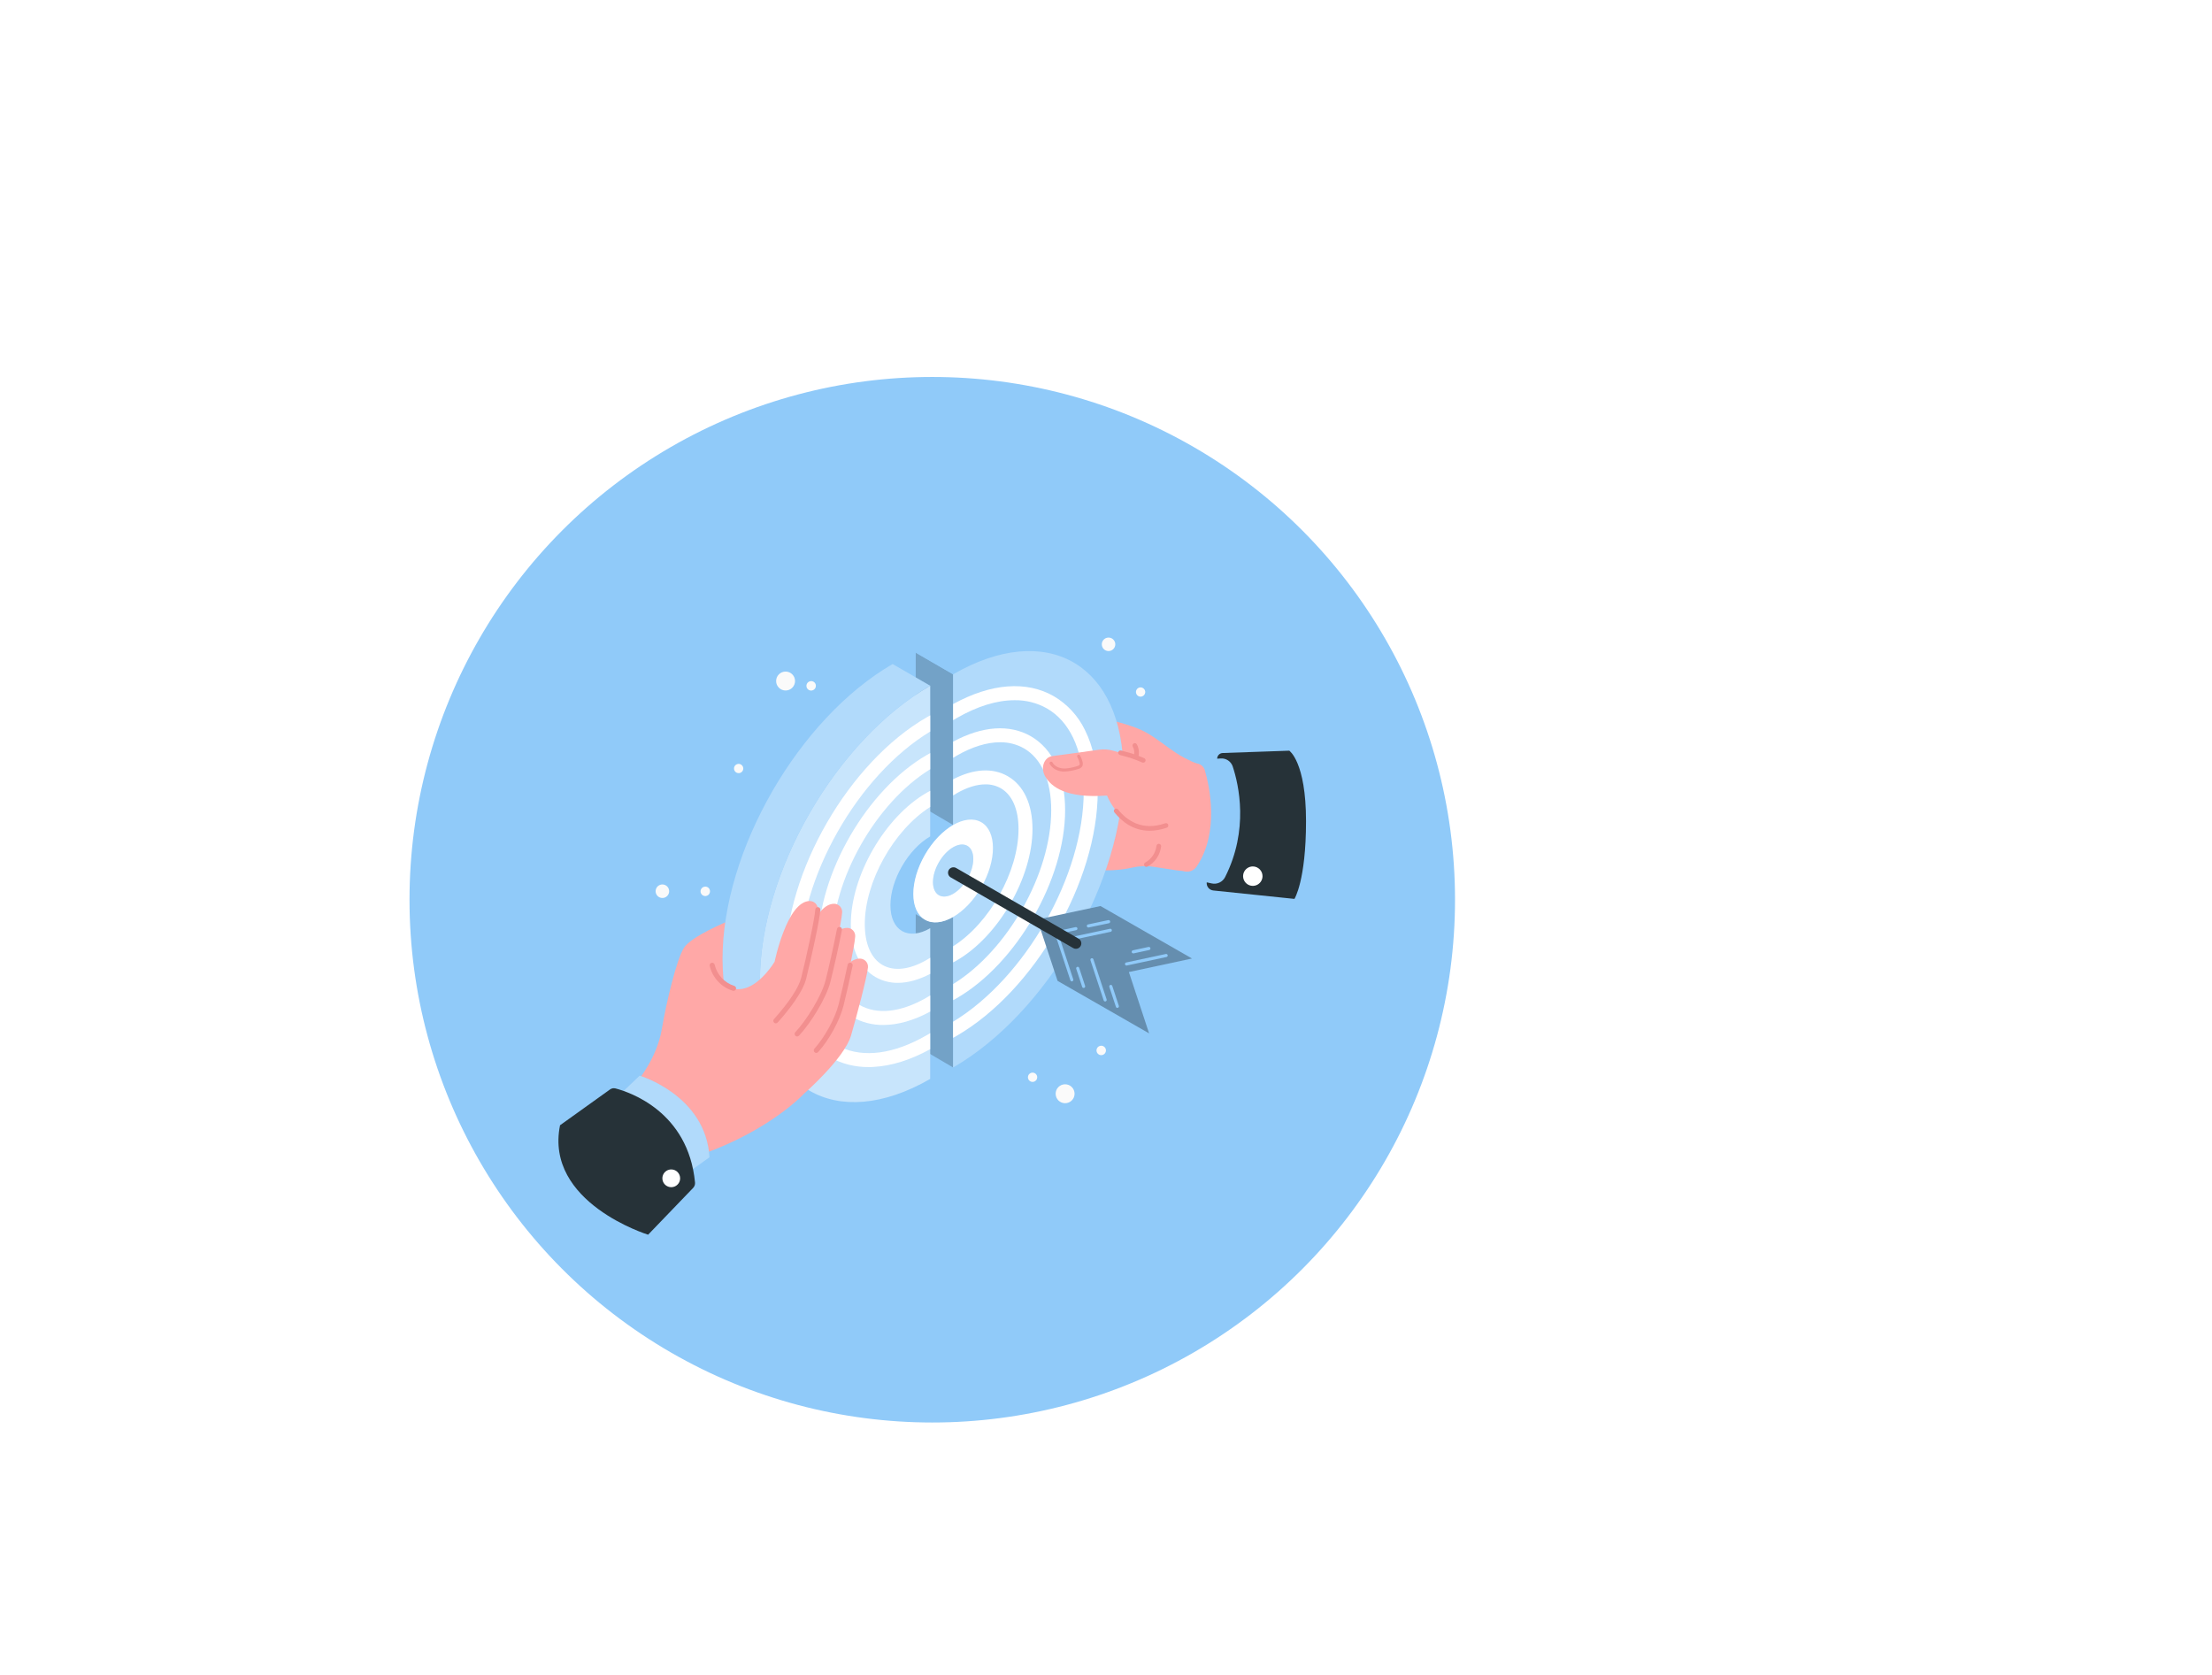 <svg fill="none" height="1080" viewBox="0 0 1426 1080" width="1426" xmlns="http://www.w3.org/2000/svg" xmlns:xlink="http://www.w3.org/1999/xlink"><filter id="a" color-interpolation-filters="sRGB" height="1650" width="1650" x="-224" y="-245"><feFlood flood-opacity="0" result="BackgroundImageFix"/><feBlend in="SourceGraphic" in2="BackgroundImageFix" mode="normal" result="shape"/><feGaussianBlur result="effect1_foregroundBlur_466_718237" stdDeviation="244"/></filter><g filter="url(#a)"><circle cx="601" cy="580" fill="#90caf9" r="337"/></g><path d="m702.761 462.05c10.405 1.209 20.62 3.705 30.41 7.43 15.21 6 24.31 19.55 42.45 23.54 0 0 22.73 28 0 70.63l-31.78-4.85c-4.655-.728-9.407-.562-14 .49-6.26 1.46-17.54 2.92-33.23.37z" fill="#ffa8a7"/><path d="m590.35 576.98 24.1 14.04v97.13l-24.21-14.22z" fill="#90caf9"/><path d="m590.35 576.98 24.1 14.04v97.13l-24.21-14.22z" fill="#000" opacity=".2"/><path d="m596.161 592.711 9-30c6.5-9.13 10.73-20.36 10.73-30.3 0-16.37-11.49-23-25.66-14.82s-25.67 28.09-25.67 44.46c0 8.05 2.78 13.74 7.29 16.48l.41.24z" fill="#90caf9"/><path d="m590.35 420.65 24.1 14.04v97.14l-24.21-14.23z" fill="#90caf9"/><path d="m590.35 420.65 24.1 14.04v97.14l-24.21-14.23z" fill="#000" opacity=".2"/><path d="m693.261 427.73-.37-.22.36.22z" fill="#ffa8a7"/><path d="m691.46 426.68-22.05-12.84c-20-12.41-48-11.12-79.06 6.81-.04.017-.077.041-.11.07l24.21 14c30.01-17.35 57.2-19.14 77.01-8.04z" fill="#90caf9"/><path d="m693.25 427.73-.36-.22-1.43-.83c-19.81-11.1-47-9.31-77 8v97.13c-14.16 8.18-25.64 28.06-25.64 44.4s11.48 23 25.64 14.8v97.14c60.6-35 109.74-120.1 109.74-190.09 0-34.29-11.8-58.58-30.95-70.33z" fill="#90caf9"/><path d="m693.25 427.73-.36-.22-1.43-.83c-19.81-11.1-47-9.31-77 8v97.13c-14.16 8.18-25.64 28.06-25.64 44.4s11.48 23 25.64 14.8v97.14c60.6-35 109.74-120.1 109.74-190.09 0-34.29-11.8-58.58-30.95-70.33z" fill="#fff" opacity=".3"/><path d="m699.46 470.67c-4.362-9.089-11.322-16.679-20-21.81-17.66-10.19-40.66-8.42-65 5v10.4c.74-.46 1.49-.9 2.25-1.34 13.28-7.67 26-11.54 37.35-11.54 7.291-.115 14.483 1.707 20.84 5.28 14.45 8.34 22.77 25.75 23.65 49.28.06 1.4.09 2.82.09 4.26 0 54.19-37.58 120.13-84.22 148.44v10.39l2.25-1.26c50.16-29 91-99.65 91-157.57 0-15.43-2.83-28.8-8.21-39.53z" fill="#fff"/><path d="m686.641 522.34c0-22.55-7.84-39.5-22.08-47.72-13.69-7.9-31.41-6.65-50.11 3.49v10.41c.74-.46 1.49-.93 2.25-1.36 10-5.76 19.49-8.67 28-8.67 5.39-.081 10.705 1.272 15.4 3.92 11.34 6.55 17.58 20.73 17.58 39.93 0 40.8-28.15 90.37-63.19 112v10.41c.74-.4 1.49-.82 2.25-1.26 38.52-22.27 69.9-76.62 69.9-121.15z" fill="#fff"/><path d="m665.611 534.481c0-16.07-5.65-28.18-15.92-34.1-9.71-5.61-22.15-4.86-35.24 2v10.39c.74-.47 1.49-.93 2.25-1.36 6.65-3.84 13-5.79 18.57-5.79 3.472-.054 6.895.815 9.92 2.52 7.36 4.25 11.42 13.6 11.42 26.31 0 27.41-18.72 60.67-42.16 75.56v10.38c.74-.39 1.49-.78 2.25-1.22 26.97-15.54 48.91-53.55 48.91-84.69z" fill="#fff"/><path d="m632.608 571.954c10.024-17.362 10.023-36.129-.002-41.917s-26.278 3.595-36.302 20.957-10.023 36.129.002 41.917 26.278-3.595 36.302-20.957z" fill="#fff"/><path d="m623.644 566.479c5.073-8.786 5.071-18.284-.003-21.213-5.075-2.93-13.301 1.817-18.374 10.603-5.073 8.787-5.071 18.284.004 21.214 5.074 2.93 13.3-1.817 18.373-10.604z" fill="#90caf9"/><path d="m623.644 566.479c5.073-8.786 5.071-18.284-.003-21.213-5.075-2.93-13.301 1.817-18.374 10.603-5.073 8.787-5.071 18.284.004 21.214 5.074 2.93 13.3-1.817 18.373-10.604z" fill="#fff" opacity=".3"/><path d="m729.15 487.15-11.85-3.28c-2.827-.781-5.784-.978-8.69-.58-8.35 1.16-26 3.6-30.14 4.1-5.4.66-8.11 7.79-4.36 13.66s12.53 13.75 39.55 11.79c0 0 13.27 34.48 46.31 15.41 9.76-5.61 2.93-30.1-30.82-41.1z" fill="#ffa8a7"/><path d="m737.03 491.68c-.21 0-.418-.044-.61-.13-2.44-1.08-5-2.07-7.74-3l-6.67-1.85c-.195-.048-.378-.134-.539-.254s-.296-.271-.398-.444c-.101-.174-.167-.365-.193-.564s-.012-.402.042-.595c.053-.193.145-.374.27-.532.124-.157.279-.288.455-.384s.37-.156.57-.176.401 0 .593.059l6.74 1.87c2.748.887 5.448 1.915 8.09 3.08.314.14.57.383.726.689s.202.657.13.993c-.071.336-.256.637-.522.853-.267.217-.6.335-.944.335z" fill="#f28f8f"/><path d="m741.15 535.54c-10.62 0-18-6-22.76-11.88-.247-.311-.362-.707-.319-1.102s.24-.757.549-1.008c.153-.124.33-.216.519-.271s.387-.073.583-.051c.196.021.386.081.559.175.173.095.325.223.449.377 5.6 7 15.42 14.16 30.45 8.93.376-.133.79-.11 1.15.062.36.173.637.481.77.858.132.377.11.79-.063 1.15-.172.361-.481.637-.857.77-3.539 1.279-7.268 1.952-11.03 1.99z" fill="#f28f8f"/><path d="m776.74 496.57c2.93 10.13 9.59 39.86-5.28 62-.808 1.201-1.942 2.146-3.268 2.725-1.327.58-2.791.768-4.222.545l-4.57-.69c.002 1.002.346 1.973.975 2.754.63.78 1.506 1.322 2.485 1.536l47.04 10.31v-88.32l-43 2.76 2.75 1.2c.777.344 1.584.615 2.41.81 1.1.243 2.114.777 2.937 1.546.823.768 1.425 1.743 1.743 2.824z" fill="#90caf9"/><path d="m794.71 494.15c3.9 11.82 10.49 40.81-4.94 71.28-.785 1.535-2.057 2.767-3.617 3.501-1.56.735-3.319.932-5.003.559l-3.22-.7c-.068.624-.011 1.255.166 1.858.177.602.472 1.163.867 1.651s.882.893 1.435 1.192c.552.299 1.158.485 1.782.549l52.31 5.42s7.46-11.78 7.46-50.07-10.8-45.47-10.8-45.47l-42.94 1.5c-.95.031-1.85.43-2.511 1.113-.66.683-1.029 1.597-1.029 2.547l2.31-.15c1.685-.111 3.359.342 4.759 1.287 1.399.945 2.445 2.329 2.971 3.933z" fill="#263238"/><path d="m813.901 564.79c.002 1.239-.364 2.45-1.05 3.481-.687 1.03-1.664 1.834-2.808 2.31-1.143.475-2.402.6-3.617.36s-2.332-.836-3.208-1.711c-.877-.875-1.474-1.99-1.716-3.205s-.119-2.474.354-3.618c.474-1.145 1.276-2.123 2.306-2.811 1.03-.689 2.24-1.056 3.479-1.056 1.658 0 3.249.658 4.423 1.83s1.834 2.762 1.837 4.42z" fill="#fff"/><path d="m732.461 488.78c-.123.014-.248.014-.37 0-.386-.102-.716-.35-.92-.692-.203-.343-.265-.751-.17-1.138.476-1.919.212-3.947-.74-5.68-.184-.347-.225-.752-.113-1.128.111-.376.365-.694.708-.885s.746-.24 1.125-.137c.378.104.701.351.9.69 1.315 2.406 1.672 5.221 1 7.88-.087.311-.272.585-.529.782-.256.196-.569.304-.891.308z" fill="#f28f8f"/><path d="m739.021 558.81c-.333-.002-.655-.116-.917-.322-.261-.206-.446-.493-.527-.816-.08-.323-.05-.664.084-.968.135-.304.367-.555.66-.714 1.966-1.082 3.647-2.617 4.902-4.478 1.256-1.86 2.05-3.993 2.318-6.222.02-.196.079-.388.173-.562.095-.174.222-.328.376-.453.153-.125.33-.218.52-.275.19-.056.389-.075.586-.055.197.021.388.08.562.174s.328.222.453.375c.125.154.218.331.275.521.057.189.075.389.055.585-.313 2.714-1.275 5.312-2.805 7.575s-3.583 4.124-5.985 5.425c-.222.132-.473.204-.73.21z" fill="#f28f8f"/><path d="m686.281 497.36c-.36 0-.73 0-1.09 0-3.76-.27-7-2.16-8.46-4.93-.116-.234-.136-.504-.055-.753.08-.248.255-.455.486-.577.231-.121.501-.147.751-.073.25.075.461.245.588.473 1.36 2.59 4.42 3.69 6.84 3.87 2.92.21 5.87-.6 8.72-1.38.85-.23 1.66-.52 1.89-1 .114-.409.114-.841 0-1.25-.279-1.307-.761-2.563-1.43-3.72-.072-.114-.121-.241-.143-.374s-.016-.27.016-.401.09-.254.171-.362c.081-.107.183-.198.3-.265.116-.068.245-.111.379-.127.134-.017.27-.006.4.032.129.038.25.101.354.186.104.086.191.191.253.311.771 1.313 1.328 2.741 1.65 4.23.227.806.196 1.663-.09 2.45-.64 1.48-2.31 1.94-3.21 2.18-2.695.862-5.493 1.36-8.32 1.48z" fill="#f28f8f"/><path d="m469.61 593.74s-24.11 9.8-28.79 17.41-11.1 34.19-14.22 52.5-15.36 32.94-15.36 32.94l18.9 18.32 45.16-89.46z" fill="#ffa8a7"/><path d="m489.899 632.151c0-70 49.14-155.1 109.75-190.09l-24.21-14c-60.54 35.09-109.63 120.09-109.63 190.09 0 36.47 13.35 61.63 34.71 72.42l21.38 12.52c-19.79-11.52-32-36.06-32-70.94z" fill="#90caf9"/><path d="m489.899 632.151c0-70 49.14-155.1 109.75-190.09l-24.21-14c-60.54 35.09-109.63 120.09-109.63 190.09 0 36.47 13.35 61.63 34.71 72.42l21.38 12.52c-19.79-11.52-32-36.06-32-70.94z" fill="#fff" opacity=".3"/><path d="m489.9 632.15c0 34.87 12.2 59.41 31.94 70.93s47.4 10 77.81-7.56v-97.13c-14.15 8.18-25.63 1.55-25.63-14.79s11.48-36.23 25.63-44.4v-97.13c-60.6 34.99-109.75 120.08-109.75 190.08z" fill="#90caf9"/><path d="m599.66 471.58v-10.43c-.747.407-1.497.827-2.25 1.26-50.16 29-91 99.65-91 157.57 0 29 10 50.82 28.24 61.34 7.72 4.39 16.47 6.648 25.35 6.54 1.05 0 2.11 0 3.18-.09 11.41-.61 23.75-4.42 36.45-11.41v-10.35c-.74.46-1.49.9-2.25 1.34-1.4.807-2.8 1.574-4.2 2.3-20.64 10.78-39.7 12.19-54 3.91-15.31-8.84-23.74-27.85-23.74-53.54 0-54.19 37.58-120.13 84.22-148.44z" fill="#fff"/><path d="m597.409 643.06c-16.63 9.61-32 11.29-43.36 4.74s-17.58-20.72-17.58-39.92c0-40.8 28.15-90.37 63.19-112v-10.4c-.75.41-1.5.82-2.25 1.26-38.51 22.26-69.94 76.61-69.94 121.14 0 22.55 7.84 39.5 22.08 47.72 6.05 3.446 12.908 5.22 19.87 5.14 9.4 0 19.66-2.89 30.24-8.63v-10.41c-.76.45-1.49.93-2.25 1.36z" fill="#fff"/><path d="m597.41 618.781c-11 6.36-21.13 7.52-28.49 3.27s-11.42-13.6-11.42-26.31c0-27.41 18.71-60.67 42.16-75.56v-10.39c-.75.39-1.49.79-2.25 1.23-27 15.57-48.91 53.57-48.91 84.72 0 16.06 5.65 28.18 15.92 34.1 4.378 2.505 9.346 3.796 14.39 3.74 6.51 0 13.58-2 20.85-5.78v-10.38c-.76.47-1.49.92-2.25 1.36z" fill="#fff"/><path d="m489.9 632.15c0 34.87 12.2 59.41 31.94 70.93s47.4 10 77.81-7.56v-97.13c-14.15 8.18-25.63 1.55-25.63-14.79s11.48-36.23 25.63-44.4v-97.13c-60.6 34.99-109.75 120.08-109.75 190.08z" fill="#fff" opacity=".5"/><path d="m510.559 672.45c10.93-2.67 19.78-16.3 19.78-16.3s9.59-38.75 24.25-38.19c.708.032 1.402.208 2.04.517s1.206.746 1.669 1.282.813 1.162 1.026 1.838.286 1.388.215 2.093c-.63 6.35-7.34 31.68-10.91 43.86-4.34 14.83-30.33 37.52-30.33 37.52s-18.66-29.92-7.74-32.62z" fill="#ffa8a7"/><path d="m504.349 654.351c10.82-3.11 19.11-17.09 19.11-17.09s8-39.1 22.68-39.13c.708.003 1.408.15 2.057.432.648.282 1.233.694 1.718 1.209.485.516.859 1.125 1.101 1.79.241.665.345 1.372.304 2.079-.37 6.38-6 31.95-9.13 44.27-3.74 15-28.78 38.72-28.78 38.72s-19.87-29.16-9.06-32.28z" fill="#ffa8a7"/><path d="m526.23 678.75c-.315 0-.623-.092-.887-.263-.264-.172-.473-.417-.601-.704-.128-.288-.17-.607-.12-.918.049-.311.187-.601.398-.835 6.69-7.46 13.4-19.71 15.59-28.51 1.46-5.84 3.83-16 5.84-25.63.041-.212.124-.414.244-.594s.274-.334.454-.454c.18-.119.382-.202.595-.242.212-.041.43-.039.642.005.211.045.412.131.59.253.178.123.33.28.447.462.116.182.196.385.233.598.038.213.032.431-.015.642-1.75 8.35-4.11 18.7-5.86 25.75-2.35 9.4-9.22 22-16.34 29.9-.152.171-.338.308-.547.401-.209.094-.435.141-.663.139z" fill="#f28f8f"/><path d="m495.969 638.831c10.81-3.12 19.1-17.1 19.1-17.1s8-39.1 22.68-39.13c.709.006 1.409.157 2.057.444.648.286 1.231.702 1.713 1.222.482.519.854 1.131 1.091 1.799s.335 1.377.289 2.085c-.37 6.37-6.05 31.95-9.12 44.27-3.74 15-28.79 38.72-28.79 38.72s-19.83-29.2-9.02-32.31z" fill="#ffa8a7"/><path d="m461.57 630.78s7.89 9.39 18.7 6.28 19.1-17.1 19.1-17.1 8-39.1 22.68-39.13c.709.003 1.409.15 2.059.433s1.235.695 1.72 1.212c.484.517.859 1.127 1.1 1.793s.343 1.375.301 2.082c-.37 6.37-6.05 31.95-9.12 44.27-3.74 15-28.79 38.72-28.79 38.72l-34.66-20.93z" fill="#ffa8a7"/><path d="m518.3 705.07s-21.43 23.19-65 38.75l-23.15-29 24.51-69.67 39.35 5s35.89 19.2 24.29 54.92z" fill="#ffa8a7"/><path d="m500.149 659.701c-.402.004-.79-.143-1.09-.41-.322-.288-.516-.692-.541-1.124-.024-.431.124-.854.411-1.176 9.92-11.12 16-20.37 17.6-26.77 3.38-13.57 8.73-38 9.08-44 .046-.415.25-.797.569-1.066.319-.27.729-.406 1.146-.382.417.025.809.208 1.094.513.286.304.444.707.441 1.125-.39 6.69-6.18 32.57-9.17 44.57-2.18 8.73-11.17 20.12-18.33 28.15-.149.175-.335.317-.543.415-.209.099-.436.151-.667.155z" fill="#f28f8f"/><path d="m513.899 668.15c-.418.002-.82-.159-1.12-.45-.157-.146-.283-.321-.371-.516s-.137-.405-.144-.619c-.006-.214.03-.427.106-.627s.191-.383.339-.538c7.18-7.63 17-23.52 19.5-33.38 2.06-8.27 5.34-22.71 7.36-33.17.04-.211.121-.411.239-.591.117-.179.269-.334.446-.454.178-.121.377-.206.587-.249.21-.044.427-.046.638-.006s.411.121.591.239c.179.118.334.27.454.447.121.177.206.377.249.587.044.21.046.426.006.637-2 10.52-5.34 25-7.41 33.35-2.65 10.63-12.82 26.89-20.29 34.82-.151.163-.334.292-.537.382-.203.089-.422.136-.643.138z" fill="#f28f8f"/><path d="m396.66 708.41 15.7-15s42.74 12.7 45 52.63l-13.88 9.91z" fill="#90caf9"/><path d="m396.66 708.41 15.7-15s42.74 12.7 45 52.63l-13.88 9.91z" fill="#fff" opacity=".3"/><path d="m396.77 701.64c9.07 2.36 46.9 14.93 51.29 60.64.059.64-.021 1.285-.235 1.891s-.557 1.159-1.005 1.619l-29 30.14s-66.84-20.57-56.79-70.55l32.24-23.09c.498-.36 1.071-.606 1.676-.718.606-.113 1.228-.089 1.824.068z" fill="#263238"/><path d="m438.46 759.58c0 1.132-.336 2.238-.964 3.178-.629.941-1.522 1.674-2.568 2.107-1.045.433-2.195.546-3.304.325-1.11-.22-2.129-.765-2.929-1.565s-1.345-1.819-1.566-2.929c-.22-1.109-.107-2.259.326-3.305.433-1.045 1.166-1.938 2.107-2.567.94-.628 2.046-.964 3.178-.964.751 0 1.494.148 2.188.436.694.287 1.325.709 1.856 1.24s.953 1.161 1.24 1.855c.288.694.436 1.438.436 2.189z" fill="#fff"/><path d="m472.9 638.741c-.158 0-.316-.02-.47-.06-3.679-1.139-6.995-3.226-9.612-6.052-2.617-2.827-4.444-6.292-5.298-10.048-.092-.423-.013-.866.22-1.231.234-.364.602-.622 1.025-.714.423-.093.866-.014 1.231.219.364.234.622.603.714 1.026.745 3.18 2.304 6.112 4.523 8.508 2.22 2.397 5.024 4.175 8.137 5.162.374.113.695.357.904.687.21.33.293.724.236 1.11-.057.387-.25.74-.546.996-.295.255-.673.396-1.064.397z" fill="#f28f8f"/><g fill="#fafafa"><path d="m506.44 445.12c3.369 0 6.1-2.731 6.1-6.1s-2.731-6.1-6.1-6.1-6.1 2.731-6.1 6.1 2.731 6.1 6.1 6.1z"/><path d="m686.641 711.17c3.369 0 6.1-2.731 6.1-6.1s-2.731-6.1-6.1-6.1-6.1 2.731-6.1 6.1 2.731 6.1 6.1 6.1z"/><path d="m431.38 574.54c-.006.862-.267 1.702-.75 2.415-.483.714-1.167 1.268-1.964 1.593-.798.325-1.674.407-2.518.234-.845-.172-1.619-.591-2.225-1.203s-1.018-1.39-1.182-2.235c-.165-.846-.076-1.721.257-2.516.332-.795.893-1.473 1.61-1.95.718-.476 1.561-.73 2.422-.728.574.002 1.143.116 1.672.338.53.222 1.011.546 1.415.954.404.407.724.891.941 1.423.216.532.326 1.101.322 1.675z"/><path d="m714.641 419.7c2.402 0 4.35-1.948 4.35-4.35s-1.948-4.35-4.35-4.35-4.35 1.948-4.35 4.35 1.948 4.35 4.35 4.35z"/><path d="m479.179 495.46c-.01.591-.194 1.166-.529 1.653-.336.487-.808.863-1.357 1.083-.549.219-1.15.272-1.729.15-.579-.121-1.109-.411-1.523-.832-.415-.422-.695-.956-.807-1.537-.112-.58-.05-1.181.179-1.726.228-.545.613-1.011 1.105-1.339.492-.327 1.07-.502 1.661-.502.8.016 1.561.344 2.122.914s.876 1.337.878 2.136z"/><path d="m668.66 694.5c-.01.589-.193 1.162-.527 1.647-.333.486-.802.863-1.348 1.083-.546.221-1.145.276-1.722.159-.578-.117-1.108-.402-1.524-.818-.417-.417-.701-.947-.819-1.524-.117-.577-.062-1.176.159-1.722.221-.547.598-1.016 1.083-1.349.486-.333 1.059-.516 1.648-.526.402-.007.802.067 1.175.218s.712.375.996.66c.285.284.509.623.66.997.151.373.226.772.219 1.175z"/><path d="m525.961 442.07c.01.605-.161 1.2-.49 1.708s-.801.906-1.358 1.145c-.556.239-1.171.306-1.766.194s-1.143-.398-1.574-.823c-.432-.424-.728-.968-.849-1.561-.122-.593-.065-1.208.165-1.769.229-.56.62-1.039 1.122-1.377.503-.337 1.095-.517 1.7-.517.398-.007.794.066 1.163.214.37.147.707.367.991.647.284.279.509.612.663.979s.233.762.233 1.16z"/><path d="m712.969 677.15c0 .603-.179 1.193-.514 1.694-.335.502-.811.893-1.369 1.123-.557.231-1.17.292-1.762.174s-1.135-.408-1.562-.835c-.426-.426-.717-.97-.834-1.561-.118-.592-.058-1.205.173-1.763.231-.557.622-1.033 1.124-1.368.501-.336 1.091-.514 1.694-.514.808.002 1.582.324 2.154.896.571.571.894 1.345.896 2.154z"/><path d="m457.711 574.54c.01.608-.162 1.204-.493 1.713-.332.51-.807.908-1.367 1.145-.559.237-1.176.302-1.773.186-.596-.116-1.144-.408-1.573-.837-.43-.43-.721-.978-.837-1.574-.117-.596-.052-1.214.185-1.773s.636-1.035 1.145-1.366c.509-.332 1.106-.503 1.713-.494.796 0 1.559.317 2.121.879.563.563.879 1.326.879 2.121z"/><path d="m738.3 446.15c-.009.591-.194 1.166-.529 1.652-.336.487-.808.864-1.357 1.083-.549.22-1.15.272-1.729.151-.579-.122-1.108-.411-1.523-.833-.415-.421-.695-.956-.807-1.536-.112-.581-.05-1.181.179-1.727.228-.545.613-1.011 1.105-1.338.492-.328 1.07-.502 1.661-.502.8.015 1.561.343 2.122.913s.876 1.337.878 2.137z"/></g><path d="m444.121 535.88 7.51 4.11-7.51 4.1-4.11 7.52-4.11-7.52-7.51-4.1 7.51-4.11 4.11-7.51z" fill="#90caf9"/><path d="m644.96 718.02 7.51 4.11-7.51 4.11-4.11 7.51-4.11-7.51-7.51-4.11 7.51-4.11 4.11-7.51z" fill="#90caf9"/><path d="m669.72 372.51 7.51 4.11-7.51 4.11-4.11 7.51-4.11-7.51-7.51-4.11 7.51-4.11 4.11-7.51z" fill="#90caf9"/><path d="m689.38 391.99 3.75 2.05-3.75 2.06-2.06 3.75-2.05-3.75-3.76-2.06 3.76-2.05 2.05-3.75z" fill="#90caf9"/><path d="m591.591 389.24 5.07 2.77-5.07 2.77-2.78 5.07-2.77-5.07-5.07-2.77 5.07-2.77 2.77-5.08z" fill="#90caf9"/><path d="m590.87 720.08 3.75 2.05-3.75 2.06-2.06 3.75-2.05-3.75-3.76-2.06 3.76-2.05 2.05-3.76z" fill="#90caf9"/><path d="m749.081 582.01 3.76 2.05-3.76 2.05-2.05 3.76-2.06-3.76-3.75-2.05 3.75-2.05 2.06-3.76z" fill="#90caf9"/><path d="m768.44 617.891-58.99-33.83-40.69 8.73 13.03 39.52 58.99 33.83-13.03-39.53z" fill="#90caf9"/><path d="m768.44 617.891-58.99-33.83-40.69 8.73 13.03 39.52 58.99 33.83-13.03-39.53z" fill="#000" opacity=".3"/><path d="m690.979 632.64c-.21 0-.416-.067-.586-.191-.171-.123-.298-.298-.364-.499l-10.34-31.35 13.69-2.94c.129-.028.262-.03.392-.006.129.024.253.073.363.144.111.072.206.164.281.273.075.108.127.231.154.359.054.259.003.528-.141.749-.145.221-.37.376-.629.431l-11.51 2.47 9.61 29.25c.082.252.061.527-.059.763s-.329.415-.581.497c-.091.028-.185.045-.28.05z" fill="#90caf9"/><path d="m701.73 597.89c-.266.028-.531-.05-.738-.218s-.34-.411-.367-.677c-.028-.265.05-.53.218-.738.168-.207.411-.339.677-.367l12.91-2.74c.131-.031.267-.035.4-.014.133.022.261.07.376.141.114.071.214.164.293.274.078.109.135.233.166.364.031.132.035.268.013.401-.021.133-.069.261-.14.375-.071.115-.164.214-.274.293-.109.079-.233.135-.364.166l-13 2.72z" fill="#90caf9"/><path d="m692.39 605.711c-.265.028-.531-.051-.738-.219s-.339-.411-.367-.676.051-.531.218-.738c.168-.207.412-.339.677-.367l23.46-5c.25-.035.504.026.711.17.207.145.352.363.405.61.054.247.011.505-.118.722s-.336.377-.578.448l-23.46 5c-.067.026-.138.043-.21.05z" fill="#90caf9"/><path d="m698.589 636.871c-.211 0-.416-.067-.587-.191s-.298-.299-.363-.499l-3.83-11.64c-.042-.125-.06-.257-.051-.388.009-.132.043-.26.102-.378s.14-.223.239-.31c.1-.086.215-.152.34-.194s.258-.059.39-.05c.132.01.26.045.379.105.118.059.223.142.309.242s.151.217.192.343l3.83 11.65c.082.251.063.524-.055.76-.119.236-.325.415-.575.5-.104.031-.212.048-.32.05z" fill="#90caf9"/><path d="m730.57 614.57c-.233.005-.46-.071-.642-.215-.183-.144-.309-.348-.358-.575-.054-.257-.004-.525.138-.746.142-.22.366-.376.622-.434l10.09-2.17c.265-.056.542-.004.769.144.226.149.385.381.441.646s.004.542-.144.769c-.149.227-.381.385-.646.441l-10.09 2.16c-.061.001-.121-.006-.18-.02z" fill="#90caf9"/><path d="m712.449 645.58c-.211 0-.416-.067-.587-.191-.171-.123-.298-.298-.363-.499l-8.52-25.87c-.042-.124-.06-.256-.051-.388.009-.131.043-.26.102-.378.058-.118.14-.223.239-.309.099-.087.215-.153.34-.195s.258-.059.39-.049c.132.009.26.045.378.104.119.06.224.142.31.243.086.1.151.216.192.342l8.52 25.87c.042.126.059.258.049.39-.009.132-.044.261-.104.379s-.142.223-.242.309c-.101.086-.217.152-.343.192-.101.031-.205.048-.31.05z" fill="#90caf9"/><path d="m726.329 622.43c-.265.028-.53-.05-.738-.218-.207-.168-.339-.411-.367-.677-.028-.265.051-.53.219-.737.168-.208.411-.34.676-.368l25.38-5.44c.132-.038.271-.049.407-.032s.268.063.386.133.22.164.3.276c.081.111.137.238.166.373.029.134.03.273.003.408-.028.134-.082.262-.161.375-.079.112-.18.208-.297.28-.117.071-.248.118-.384.137l-25.38 5.44z" fill="#90caf9"/><path d="m720.33 649.73c-.211 0-.416-.067-.587-.19-.171-.124-.298-.299-.363-.5l-4.24-12.89c-.071-.248-.043-.515.079-.743.121-.229.326-.401.572-.482.246-.08.514-.062.747.051s.413.312.502.554l4.24 12.86c.082.252.061.527-.059.763s-.329.415-.581.497c-.099.042-.203.069-.31.08z" fill="#90caf9"/><path d="m693.59 611.63c-.615.002-1.219-.16-1.75-.47l-79-45.59c-.781-.475-1.345-1.237-1.571-2.123s-.097-1.825.36-2.616c.458-.792 1.206-1.373 2.087-1.62.88-.247 1.822-.139 2.624.299l79 45.59c.667.386 1.187.981 1.482 1.692.294.712.346 1.501.147 2.244-.2.744-.639 1.402-1.25 1.871s-1.359.723-2.129.723z" fill="#263238"/></svg>